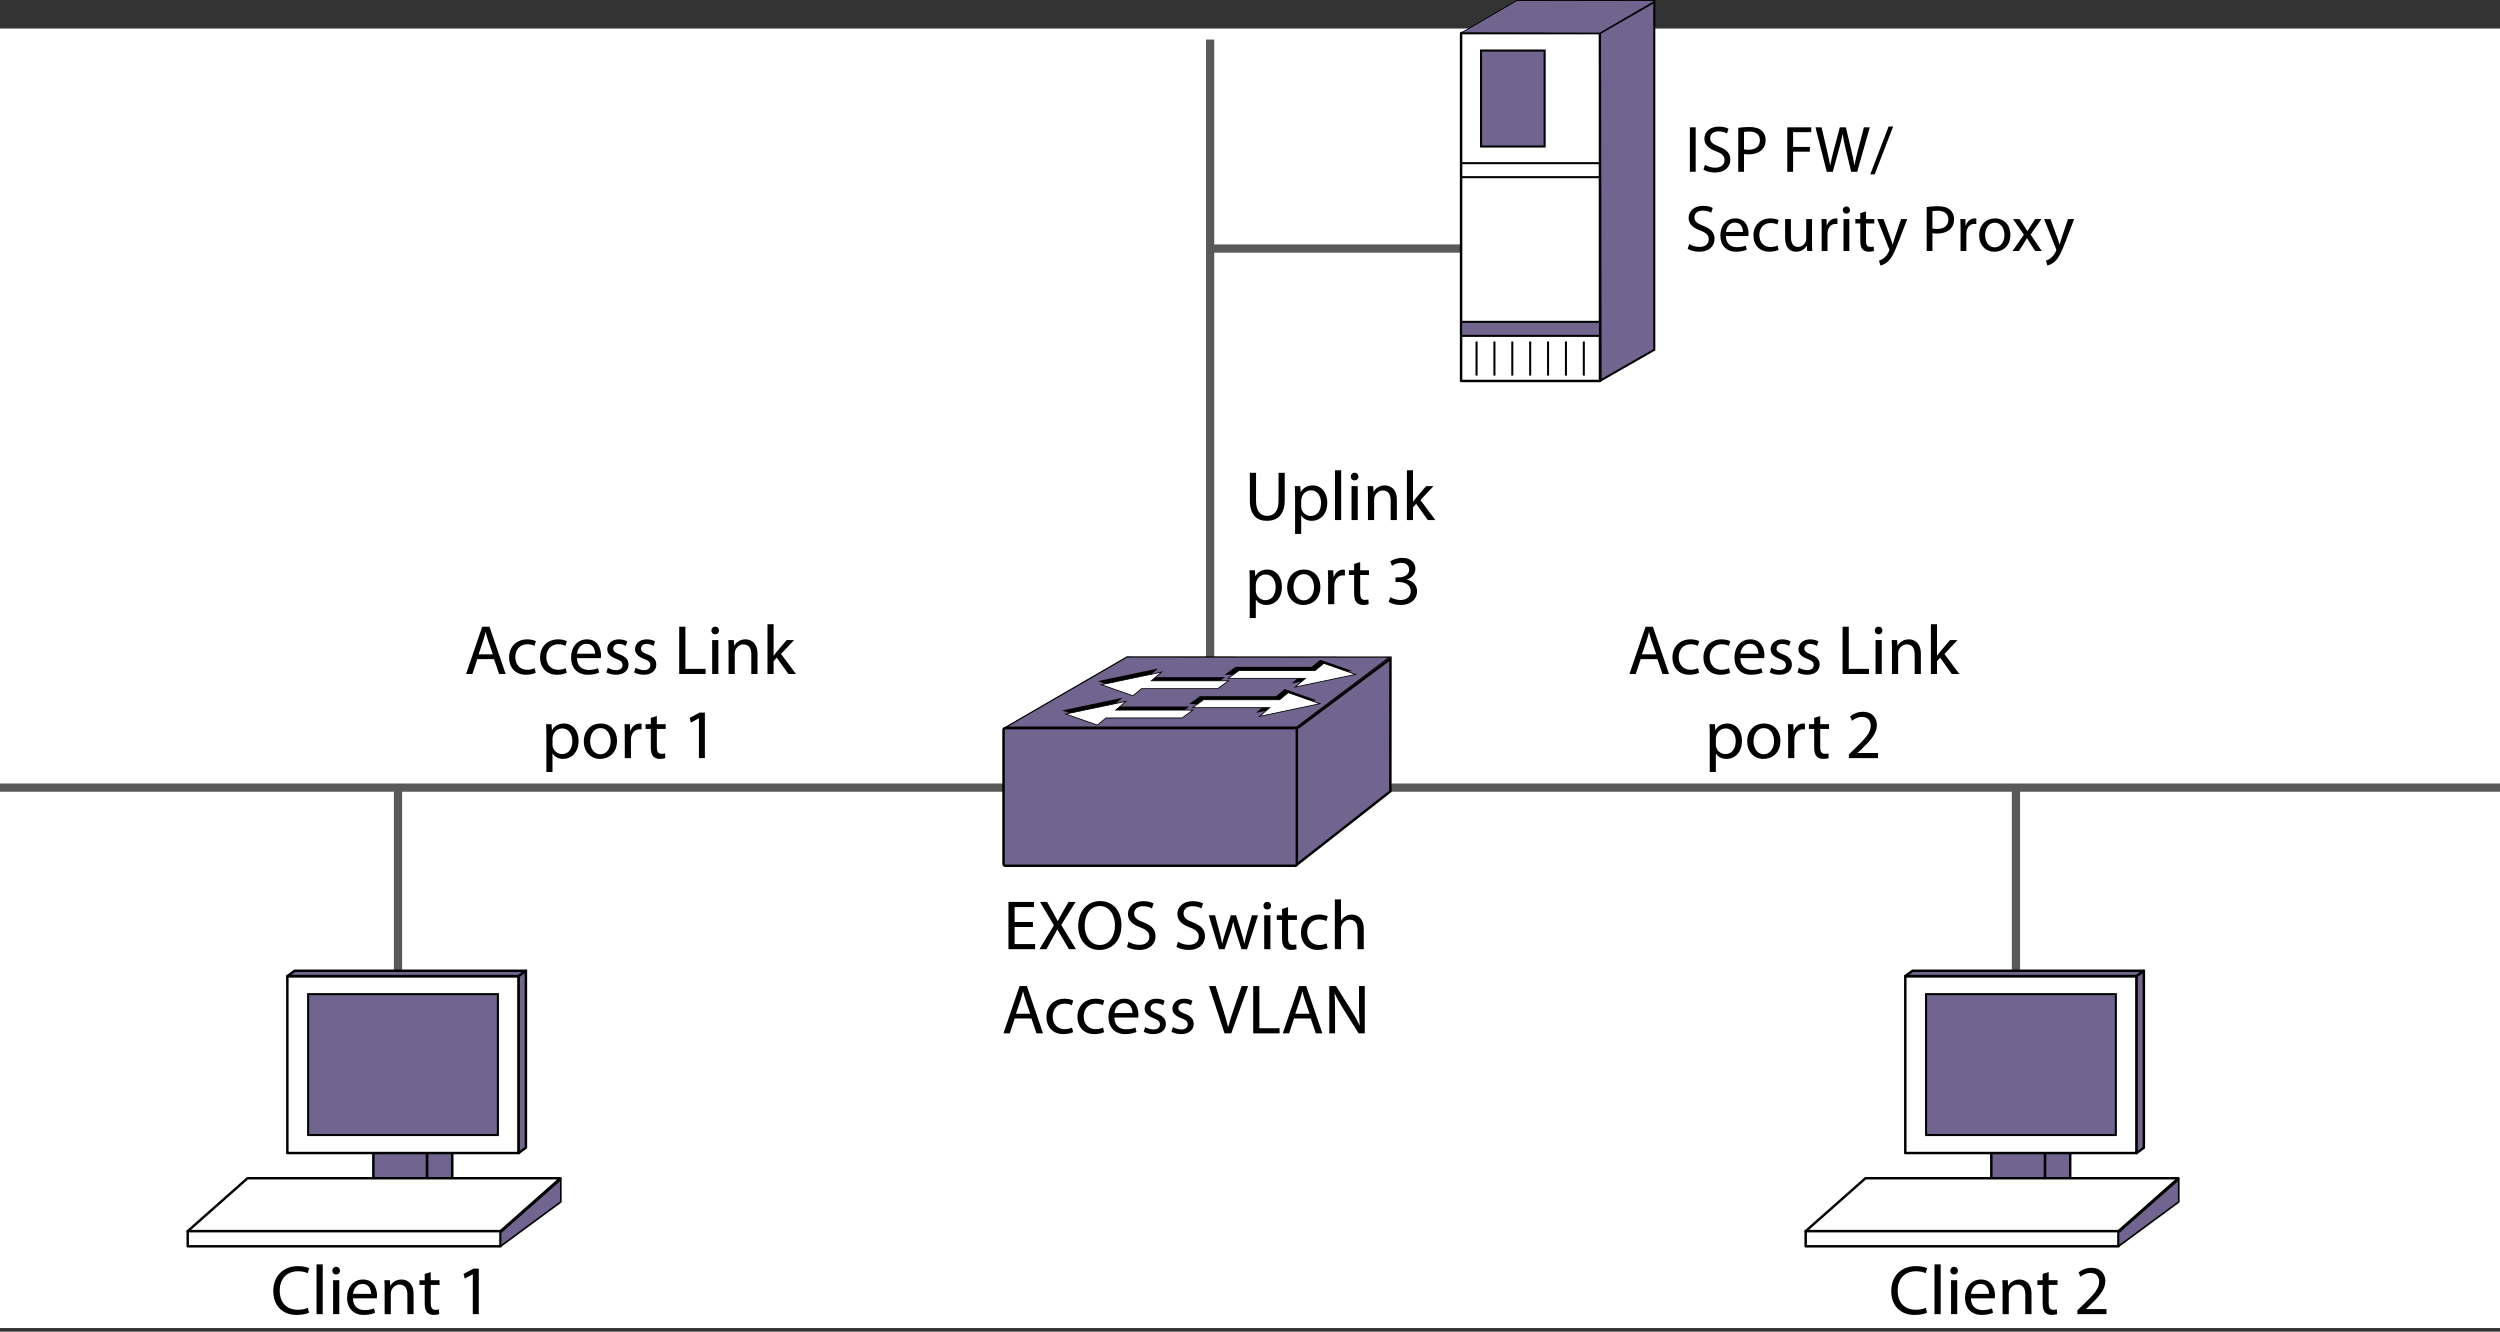 <?xml version="1.0" encoding="UTF-8"?>
<!DOCTYPE svg PUBLIC "-//W3C//DTD SVG 1.1//EN" "http://www.w3.org/Graphics/SVG/1.1/DTD/svg11.dtd">
<!-- Generator: Adobe Illustrator 15.1.0, SVG Export Plug-In . SVG Version: 6.00 Build 0)  --><svg xmlns="http://www.w3.org/2000/svg" version="1.1" x="0px" y="0px" width="303px" height="161.401px" viewBox="0 0 303 161.401" enable-background="new 0 0 303 161.401" xml:space="preserve">
    <rect x="0" y="0" width="303" height="161.401" fill="#333333" stroke="none"/>
    <g id="back">
        <rect x="-1.333" y="3.459" fill="#FFFFFF" width="306.333" height="157.5"/>
</g>
    <g id="lines">
        <line fill="none" stroke="#595959" x1="146.667" y1="83.468" x2="146.667" y2="4.793"/>
        <line fill="none" stroke="#595959" x1="48.238" y1="131.396" x2="48.238" y2="95.459"/>
        <line fill="none" stroke="#595959" x1="244.333" y1="131.396" x2="244.333" y2="95.459"/>
        <line fill="none" stroke="#595959" x1="303" y1="95.459" x2="0" y2="95.459"/>
        <line fill="none" stroke="#595959" x1="146.667" y1="30.125" x2="182" y2="30.125"/>
</g>
    <g id="Layer_1">
</g>
    <g id="callouts">
        <g>
            <path d="M37.457,159.098c-0.263,0.136-0.816,0.272-1.513,0.272c-1.615,0-2.822-1.021-2.822-2.907c0-1.802,1.215-3.009,2.992-3.009    c0.706,0,1.165,0.153,1.36,0.255l-0.187,0.604c-0.272-0.136-0.671-0.237-1.147-0.237c-1.343,0-2.235,0.858-2.235,2.362    c0,1.411,0.808,2.304,2.193,2.304c0.459,0,0.918-0.094,1.215-0.238L37.457,159.098z"/>
            <path d="M38.367,153.242h0.748v6.034h-0.748V153.242z"/>
            <path d="M41.206,154.007c0,0.255-0.178,0.459-0.476,0.459c-0.272,0-0.451-0.204-0.451-0.459s0.187-0.468,0.468-0.468    C41.019,153.539,41.206,153.743,41.206,154.007z M40.373,159.276v-4.113h0.748v4.113H40.373z"/>
            <path d="M42.778,157.355c0.017,1.012,0.654,1.428,1.411,1.428c0.536,0,0.867-0.094,1.139-0.212l0.136,0.535    c-0.263,0.119-0.722,0.264-1.377,0.264c-1.266,0-2.022-0.842-2.022-2.083c0-1.24,0.731-2.209,1.929-2.209    c1.352,0,1.7,1.173,1.7,1.929c0,0.153-0.008,0.264-0.025,0.349H42.778z M44.971,156.82c0.008-0.468-0.196-1.207-1.037-1.207    c-0.765,0-1.088,0.688-1.147,1.207H44.971z"/>
            <path d="M46.62,156.276c0-0.434-0.008-0.773-0.034-1.113h0.663l0.042,0.68h0.017c0.204-0.383,0.68-0.765,1.36-0.765    c0.569,0,1.454,0.34,1.454,1.75v2.448h-0.748v-2.371c0-0.663-0.247-1.216-0.952-1.216c-0.484,0-0.867,0.349-1.003,0.766    c-0.034,0.093-0.051,0.221-0.051,0.348v2.474H46.62V156.276z"/>
            <path d="M52.205,154.177v0.986h1.071v0.569h-1.071v2.218c0,0.511,0.145,0.799,0.561,0.799c0.204,0,0.323-0.017,0.434-0.051    l0.034,0.569c-0.145,0.052-0.374,0.103-0.663,0.103c-0.348,0-0.629-0.119-0.807-0.314c-0.204-0.229-0.289-0.595-0.289-1.08v-2.243    h-0.637v-0.569h0.637v-0.766L52.205,154.177z"/>
            <path d="M57.304,154.449h-0.017l-0.96,0.519l-0.145-0.57l1.207-0.646h0.638v5.524h-0.723V154.449z"/>
	</g>
        <g>
            <path d="M152.232,57.303v3.4c0,1.275,0.569,1.819,1.334,1.819c0.842,0,1.394-0.561,1.394-1.819v-3.4h0.748v3.349    c0,1.759-0.926,2.473-2.167,2.473c-1.173,0-2.057-0.663-2.057-2.448v-3.374H152.232z"/>
            <path d="M156.966,60.261c0-0.527-0.018-0.952-0.034-1.343h0.663l0.042,0.706h0.018c0.297-0.501,0.79-0.791,1.462-0.791    c1.003,0,1.75,0.842,1.75,2.083c0,1.479-0.909,2.209-1.878,2.209c-0.544,0-1.02-0.238-1.267-0.646h-0.017v2.235h-0.739V60.261z     M157.706,61.357c0,0.11,0.009,0.212,0.034,0.306c0.136,0.518,0.586,0.875,1.122,0.875c0.79,0,1.249-0.646,1.249-1.589    c0-0.816-0.434-1.521-1.224-1.521c-0.511,0-0.995,0.357-1.131,0.918c-0.025,0.093-0.051,0.204-0.051,0.297V61.357z"/>
            <path d="M161.802,56.997h0.748v6.034h-0.748V56.997z"/>
            <path d="M164.641,57.762c0,0.255-0.179,0.459-0.476,0.459c-0.272,0-0.451-0.204-0.451-0.459s0.188-0.467,0.468-0.467    C164.455,57.294,164.641,57.499,164.641,57.762z M163.808,63.031v-4.114h0.748v4.114H163.808z"/>
            <path d="M165.797,60.031c0-0.434-0.009-0.773-0.034-1.114h0.663l0.042,0.68h0.018c0.204-0.382,0.68-0.765,1.359-0.765    c0.569,0,1.454,0.34,1.454,1.751v2.448h-0.748V60.66c0-0.663-0.247-1.215-0.952-1.215c-0.484,0-0.867,0.348-1.003,0.765    c-0.034,0.094-0.051,0.221-0.051,0.349v2.473h-0.748V60.031z"/>
            <path d="M171.254,60.805h0.017c0.103-0.145,0.238-0.323,0.357-0.468l1.215-1.419h0.893l-1.581,1.691l1.811,2.422h-0.918    l-1.411-1.972l-0.382,0.425v1.547h-0.739v-6.034h0.739V60.805z"/>
            <path d="M151.466,70.46c0-0.527-0.017-0.952-0.033-1.343h0.662l0.043,0.706h0.017c0.298-0.501,0.791-0.791,1.462-0.791    c1.003,0,1.751,0.841,1.751,2.082c0,1.479-0.909,2.21-1.878,2.21c-0.544,0-1.021-0.238-1.267-0.646h-0.018v2.235h-0.739V70.46z     M152.206,71.557c0,0.11,0.009,0.212,0.034,0.306c0.137,0.519,0.587,0.875,1.122,0.875c0.791,0,1.249-0.646,1.249-1.589    c0-0.816-0.433-1.521-1.224-1.521c-0.51,0-0.994,0.357-1.13,0.918c-0.025,0.094-0.052,0.204-0.052,0.297V71.557z"/>
            <path d="M160.026,71.141c0,1.521-1.063,2.184-2.049,2.184c-1.104,0-1.972-0.816-1.972-2.116c0-1.368,0.909-2.176,2.04-2.176    C159.227,69.033,160.026,69.891,160.026,71.141z M156.77,71.183c0,0.901,0.511,1.581,1.241,1.581c0.714,0,1.249-0.671,1.249-1.598    c0-0.697-0.348-1.572-1.232-1.572C157.153,69.594,156.77,70.41,156.77,71.183z"/>
            <path d="M160.969,70.401c0-0.484-0.008-0.901-0.034-1.283h0.655l0.033,0.816h0.025c0.188-0.552,0.646-0.901,1.147-0.901    c0.077,0,0.137,0.008,0.204,0.017v0.705c-0.076-0.017-0.152-0.017-0.255-0.017c-0.526,0-0.9,0.391-1.003,0.952    c-0.017,0.102-0.025,0.229-0.025,0.349v2.193h-0.748V70.401z"/>
            <path d="M164.854,68.132v0.986h1.07v0.569h-1.07v2.218c0,0.51,0.145,0.799,0.561,0.799c0.204,0,0.323-0.017,0.434-0.051    l0.034,0.569c-0.145,0.051-0.374,0.102-0.663,0.102c-0.349,0-0.629-0.119-0.808-0.314c-0.204-0.229-0.289-0.595-0.289-1.08v-2.244    h-0.638v-0.569h0.638v-0.765L164.854,68.132z"/>
            <path d="M168.508,72.381c0.213,0.127,0.697,0.34,1.225,0.34c0.951,0,1.258-0.604,1.249-1.071    c-0.009-0.773-0.705-1.105-1.428-1.105h-0.417v-0.561h0.417c0.544,0,1.232-0.28,1.232-0.935c0-0.442-0.28-0.833-0.969-0.833    c-0.442,0-0.867,0.195-1.105,0.365l-0.204-0.544c0.298-0.212,0.858-0.425,1.454-0.425c1.088,0,1.58,0.646,1.58,1.317    c0,0.578-0.348,1.063-1.02,1.309v0.017c0.68,0.128,1.224,0.638,1.232,1.411c0,0.884-0.697,1.657-2.015,1.657    c-0.62,0-1.164-0.195-1.436-0.374L168.508,72.381z"/>
	</g>
        <g>
            <path d="M198.85,79.886l-0.595,1.802h-0.765l1.954-5.729h0.885l1.954,5.729h-0.79l-0.612-1.802H198.85z M200.737,79.308    l-0.569-1.649c-0.127-0.374-0.212-0.714-0.297-1.045h-0.018c-0.085,0.332-0.17,0.688-0.289,1.037l-0.561,1.657H200.737z"/>
            <path d="M205.931,81.543c-0.196,0.094-0.63,0.238-1.182,0.238c-1.241,0-2.049-0.841-2.049-2.099c0-1.266,0.867-2.193,2.21-2.193    c0.442,0,0.833,0.111,1.037,0.221l-0.17,0.569c-0.179-0.093-0.459-0.195-0.867-0.195c-0.943,0-1.453,0.705-1.453,1.555    c0,0.952,0.612,1.539,1.428,1.539c0.425,0,0.705-0.102,0.918-0.196L205.931,81.543z"/>
            <path d="M209.688,81.543c-0.195,0.094-0.629,0.238-1.182,0.238c-1.241,0-2.049-0.841-2.049-2.099c0-1.266,0.867-2.193,2.21-2.193    c0.442,0,0.833,0.111,1.037,0.221l-0.17,0.569c-0.179-0.093-0.459-0.195-0.867-0.195c-0.943,0-1.453,0.705-1.453,1.555    c0,0.952,0.612,1.539,1.428,1.539c0.425,0,0.706-0.102,0.918-0.196L209.688,81.543z"/>
            <path d="M210.929,79.767c0.017,1.012,0.654,1.428,1.41,1.428c0.536,0,0.867-0.093,1.14-0.212l0.136,0.536    c-0.264,0.119-0.723,0.263-1.377,0.263c-1.267,0-2.022-0.841-2.022-2.082s0.73-2.21,1.929-2.21c1.352,0,1.7,1.173,1.7,1.93    c0,0.153-0.009,0.263-0.025,0.348H210.929z M213.122,79.232c0.009-0.468-0.195-1.207-1.037-1.207    c-0.765,0-1.088,0.688-1.147,1.207H213.122z"/>
            <path d="M214.668,80.932c0.229,0.136,0.621,0.289,0.995,0.289c0.535,0,0.79-0.264,0.79-0.612c0-0.357-0.212-0.544-0.756-0.748    c-0.748-0.272-1.097-0.671-1.097-1.165c0-0.663,0.544-1.207,1.419-1.207c0.417,0,0.782,0.111,1.003,0.255l-0.179,0.544    c-0.161-0.102-0.459-0.246-0.841-0.246c-0.442,0-0.68,0.255-0.68,0.561c0,0.34,0.237,0.493,0.773,0.705    c0.705,0.264,1.079,0.621,1.079,1.232c0,0.731-0.569,1.241-1.53,1.241c-0.45,0-0.866-0.119-1.155-0.289L214.668,80.932z"/>
            <path d="M218.035,80.932c0.229,0.136,0.621,0.289,0.994,0.289c0.536,0,0.791-0.264,0.791-0.612c0-0.357-0.213-0.544-0.757-0.748    c-0.748-0.272-1.096-0.671-1.096-1.165c0-0.663,0.544-1.207,1.419-1.207c0.416,0,0.782,0.111,1.003,0.255l-0.179,0.544    c-0.161-0.102-0.459-0.246-0.841-0.246c-0.442,0-0.681,0.255-0.681,0.561c0,0.34,0.238,0.493,0.773,0.705    c0.706,0.264,1.08,0.621,1.08,1.232c0,0.731-0.569,1.241-1.53,1.241c-0.45,0-0.867-0.119-1.156-0.289L218.035,80.932z"/>
            <path d="M223.322,75.959h0.748v5.108h2.447v0.621h-3.195V75.959z"/>
            <path d="M228.15,76.418c0,0.255-0.179,0.459-0.477,0.459c-0.271,0-0.45-0.204-0.45-0.459s0.187-0.467,0.468-0.467    C227.962,75.951,228.15,76.155,228.15,76.418z M227.317,81.688v-4.114h0.748v4.114H227.317z"/>
            <path d="M229.305,78.688c0-0.434-0.008-0.773-0.033-1.114h0.662l0.043,0.68h0.017c0.204-0.382,0.681-0.765,1.36-0.765    c0.569,0,1.453,0.34,1.453,1.751v2.448h-0.748v-2.371c0-0.663-0.246-1.215-0.952-1.215c-0.484,0-0.866,0.348-1.003,0.765    c-0.033,0.094-0.051,0.221-0.051,0.349v2.473h-0.748V78.688z"/>
            <path d="M234.762,79.461h0.018c0.102-0.145,0.237-0.323,0.356-0.468l1.216-1.419h0.893l-1.581,1.691l1.811,2.422h-0.918    l-1.411-1.972l-0.383,0.425v1.547h-0.739v-6.034h0.739V79.461z"/>
            <path d="M207.223,89.117c0-0.527-0.018-0.952-0.034-1.343h0.663l0.042,0.706h0.018c0.297-0.501,0.79-0.791,1.462-0.791    c1.003,0,1.751,0.841,1.751,2.082c0,1.479-0.91,2.21-1.879,2.21c-0.544,0-1.02-0.238-1.267-0.646h-0.017v2.235h-0.739V89.117z     M207.962,90.214c0,0.11,0.009,0.212,0.034,0.306c0.136,0.519,0.586,0.875,1.122,0.875c0.79,0,1.249-0.646,1.249-1.589    c0-0.816-0.434-1.521-1.224-1.521c-0.51,0-0.995,0.357-1.131,0.918c-0.025,0.094-0.051,0.204-0.051,0.297V90.214z"/>
            <path d="M215.782,89.797c0,1.521-1.063,2.184-2.048,2.184c-1.105,0-1.972-0.816-1.972-2.116c0-1.368,0.909-2.176,2.039-2.176    C214.983,87.689,215.782,88.548,215.782,89.797z M212.527,89.84c0,0.901,0.51,1.581,1.241,1.581c0.714,0,1.249-0.671,1.249-1.598    c0-0.697-0.349-1.572-1.232-1.572C212.91,88.25,212.527,89.066,212.527,89.84z"/>
            <path d="M216.726,89.058c0-0.484-0.009-0.901-0.034-1.283h0.654l0.034,0.816h0.025c0.187-0.552,0.646-0.901,1.147-0.901    c0.076,0,0.136,0.008,0.204,0.017v0.705c-0.077-0.017-0.153-0.017-0.255-0.017c-0.527,0-0.901,0.391-1.003,0.952    c-0.018,0.102-0.025,0.229-0.025,0.349v2.193h-0.748V89.058z"/>
            <path d="M220.61,86.789v0.986h1.071v0.569h-1.071v2.218c0,0.51,0.145,0.799,0.562,0.799c0.203,0,0.322-0.017,0.433-0.051    l0.034,0.569c-0.145,0.051-0.374,0.102-0.663,0.102c-0.348,0-0.629-0.119-0.807-0.314c-0.204-0.229-0.289-0.595-0.289-1.08v-2.244    h-0.638v-0.569h0.638v-0.765L220.61,86.789z"/>
            <path d="M224.086,91.888v-0.459l0.587-0.57c1.41-1.343,2.057-2.057,2.057-2.89c0-0.561-0.264-1.079-1.088-1.079    c-0.502,0-0.918,0.255-1.173,0.467l-0.238-0.527c0.374-0.314,0.927-0.561,1.556-0.561c1.189,0,1.691,0.816,1.691,1.606    c0,1.02-0.74,1.844-1.904,2.966l-0.434,0.408v0.017h2.474v0.621H224.086z"/>
	</g>
        <g>
            <path d="M57.849,79.886l-0.595,1.802h-0.765l1.955-5.729h0.884l1.955,5.729h-0.791l-0.612-1.802H57.849z M59.736,79.308    l-0.57-1.649c-0.127-0.374-0.212-0.714-0.297-1.045h-0.017c-0.085,0.332-0.17,0.688-0.289,1.037l-0.561,1.657H59.736z"/>
            <path d="M64.93,81.543c-0.195,0.094-0.629,0.238-1.181,0.238c-1.241,0-2.048-0.841-2.048-2.099c0-1.266,0.867-2.193,2.209-2.193    c0.442,0,0.833,0.111,1.037,0.221l-0.17,0.569c-0.179-0.093-0.459-0.195-0.867-0.195c-0.943,0-1.453,0.705-1.453,1.555    c0,0.952,0.612,1.539,1.428,1.539c0.425,0,0.706-0.102,0.918-0.196L64.93,81.543z"/>
            <path d="M68.687,81.543c-0.195,0.094-0.629,0.238-1.181,0.238c-1.241,0-2.048-0.841-2.048-2.099c0-1.266,0.867-2.193,2.21-2.193    c0.442,0,0.833,0.111,1.037,0.221l-0.17,0.569c-0.178-0.093-0.459-0.195-0.867-0.195c-0.943,0-1.454,0.705-1.454,1.555    c0,0.952,0.612,1.539,1.428,1.539c0.425,0,0.706-0.102,0.918-0.196L68.687,81.543z"/>
            <path d="M69.928,79.767c0.017,1.012,0.655,1.428,1.411,1.428c0.536,0,0.867-0.093,1.139-0.212l0.136,0.536    c-0.264,0.119-0.723,0.263-1.377,0.263c-1.267,0-2.023-0.841-2.023-2.082s0.731-2.21,1.93-2.21c1.351,0,1.7,1.173,1.7,1.93    c0,0.153-0.009,0.263-0.025,0.348H69.928z M72.121,79.232c0.009-0.468-0.195-1.207-1.037-1.207c-0.765,0-1.088,0.688-1.147,1.207    H72.121z"/>
            <path d="M73.668,80.932c0.229,0.136,0.621,0.289,0.994,0.289c0.536,0,0.791-0.264,0.791-0.612c0-0.357-0.212-0.544-0.756-0.748    c-0.748-0.272-1.096-0.671-1.096-1.165c0-0.663,0.544-1.207,1.419-1.207c0.416,0,0.782,0.111,1.002,0.255l-0.178,0.544    c-0.162-0.102-0.459-0.246-0.841-0.246c-0.442,0-0.68,0.255-0.68,0.561c0,0.34,0.238,0.493,0.773,0.705    c0.706,0.264,1.08,0.621,1.08,1.232c0,0.731-0.569,1.241-1.53,1.241c-0.451,0-0.867-0.119-1.156-0.289L73.668,80.932z"/>
            <path d="M77.034,80.932c0.229,0.136,0.621,0.289,0.995,0.289c0.536,0,0.791-0.264,0.791-0.612c0-0.357-0.212-0.544-0.756-0.748    c-0.748-0.272-1.097-0.671-1.097-1.165c0-0.663,0.544-1.207,1.419-1.207c0.417,0,0.782,0.111,1.003,0.255l-0.179,0.544    c-0.161-0.102-0.459-0.246-0.841-0.246c-0.442,0-0.68,0.255-0.68,0.561c0,0.34,0.238,0.493,0.773,0.705    c0.705,0.264,1.079,0.621,1.079,1.232c0,0.731-0.569,1.241-1.53,1.241c-0.45,0-0.867-0.119-1.156-0.289L77.034,80.932z"/>
            <path d="M82.321,75.959h0.748v5.108h2.448v0.621h-3.196V75.959z"/>
            <path d="M87.148,76.418c0,0.255-0.178,0.459-0.476,0.459c-0.271,0-0.45-0.204-0.45-0.459s0.187-0.467,0.467-0.467    C86.961,75.951,87.148,76.155,87.148,76.418z M86.315,81.688v-4.114h0.748v4.114H86.315z"/>
            <path d="M88.305,78.688c0-0.434-0.009-0.773-0.034-1.114h0.663l0.042,0.68h0.017c0.204-0.382,0.68-0.765,1.36-0.765    c0.569,0,1.453,0.34,1.453,1.751v2.448h-0.748v-2.371c0-0.663-0.246-1.215-0.952-1.215c-0.484,0-0.867,0.348-1.003,0.765    c-0.034,0.094-0.051,0.221-0.051,0.349v2.473h-0.748V78.688z"/>
            <path d="M93.761,79.461h0.017c0.102-0.145,0.238-0.323,0.357-0.468l1.215-1.419h0.893l-1.581,1.691l1.81,2.422h-0.918    l-1.411-1.972l-0.383,0.425v1.547h-0.739v-6.034h0.739V79.461z"/>
            <path d="M66.222,89.117c0-0.527-0.017-0.952-0.034-1.343h0.663l0.042,0.706h0.017c0.297-0.501,0.79-0.791,1.461-0.791    c1.003,0,1.751,0.841,1.751,2.082c0,1.479-0.909,2.21-1.878,2.21c-0.544,0-1.02-0.238-1.266-0.646h-0.017v2.235h-0.739V89.117z     M66.961,90.214c0,0.11,0.008,0.212,0.034,0.306c0.136,0.519,0.586,0.875,1.122,0.875c0.791,0,1.25-0.646,1.25-1.589    c0-0.816-0.434-1.521-1.224-1.521c-0.51,0-0.994,0.357-1.13,0.918c-0.025,0.094-0.051,0.204-0.051,0.297V90.214z"/>
            <path d="M74.781,89.797c0,1.521-1.062,2.184-2.048,2.184c-1.105,0-1.972-0.816-1.972-2.116c0-1.368,0.91-2.176,2.04-2.176    C73.982,87.689,74.781,88.548,74.781,89.797z M71.526,89.84c0,0.901,0.51,1.581,1.241,1.581c0.714,0,1.25-0.671,1.25-1.598    c0-0.697-0.349-1.572-1.232-1.572C71.908,88.25,71.526,89.066,71.526,89.84z"/>
            <path d="M75.725,89.058c0-0.484-0.008-0.901-0.034-1.283h0.654l0.034,0.816h0.025c0.187-0.552,0.646-0.901,1.147-0.901    c0.076,0,0.136,0.008,0.204,0.017v0.705c-0.077-0.017-0.153-0.017-0.255-0.017c-0.527,0-0.901,0.391-1.003,0.952    c-0.017,0.102-0.025,0.229-0.025,0.349v2.193h-0.748V89.058z"/>
            <path d="M79.609,86.789v0.986h1.071v0.569h-1.071v2.218c0,0.51,0.145,0.799,0.561,0.799c0.204,0,0.323-0.017,0.434-0.051    l0.034,0.569c-0.145,0.051-0.374,0.102-0.663,0.102c-0.349,0-0.629-0.119-0.808-0.314c-0.204-0.229-0.289-0.595-0.289-1.08v-2.244    h-0.637v-0.569h0.637v-0.765L79.609,86.789z"/>
            <path d="M84.709,87.061h-0.017l-0.96,0.519l-0.145-0.57l1.207-0.646h0.637v5.524h-0.722V87.061z"/>
	</g>
        <g>
            <path d="M205.516,15.432v5.389h-0.704v-5.389H205.516z"/>
            <path d="M206.644,19.974c0.312,0.2,0.76,0.352,1.239,0.352c0.712,0,1.128-0.376,1.128-0.919c0-0.496-0.288-0.792-1.016-1.063    c-0.88-0.32-1.424-0.784-1.424-1.535c0-0.84,0.696-1.463,1.743-1.463c0.544,0,0.952,0.128,1.184,0.264l-0.191,0.567    c-0.168-0.104-0.528-0.256-1.016-0.256c-0.736,0-1.016,0.44-1.016,0.808c0,0.504,0.328,0.751,1.071,1.04    c0.911,0.352,1.367,0.792,1.367,1.583c0,0.832-0.607,1.559-1.879,1.559c-0.52,0-1.087-0.16-1.375-0.352L206.644,19.974z"/>
            <path d="M210.676,15.496c0.336-0.056,0.775-0.104,1.335-0.104c0.688,0,1.191,0.16,1.511,0.448    c0.288,0.256,0.473,0.648,0.473,1.127c0,0.488-0.145,0.872-0.416,1.151c-0.376,0.392-0.968,0.592-1.647,0.592    c-0.208,0-0.399-0.008-0.56-0.048v2.159h-0.695V15.496z M211.372,18.095c0.152,0.04,0.344,0.056,0.576,0.056    c0.839,0,1.351-0.416,1.351-1.144c0-0.72-0.512-1.063-1.271-1.063c-0.304,0-0.535,0.024-0.655,0.056V18.095z"/>
            <path d="M216.62,15.432h2.902v0.584h-2.198v1.791h2.03v0.576h-2.03v2.438h-0.704V15.432z"/>
            <path d="M221.404,20.821l-1.367-5.389h0.735l0.64,2.727c0.16,0.672,0.304,1.343,0.399,1.863h0.017    c0.088-0.536,0.256-1.175,0.439-1.871l0.72-2.719h0.728l0.655,2.735c0.152,0.64,0.296,1.279,0.376,1.847h0.016    c0.112-0.592,0.265-1.191,0.433-1.863l0.711-2.719h0.712l-1.527,5.389h-0.728l-0.68-2.807c-0.168-0.688-0.279-1.215-0.352-1.759    h-0.017c-0.088,0.536-0.216,1.063-0.415,1.759l-0.768,2.807H221.404z"/>
            <path d="M226.676,21.133l2.223-5.797h0.552l-2.239,5.797H226.676z"/>
            <path d="M204.732,29.574c0.312,0.2,0.76,0.352,1.239,0.352c0.712,0,1.128-0.376,1.128-0.92c0-0.496-0.288-0.792-1.016-1.063    c-0.88-0.32-1.423-0.784-1.423-1.535c0-0.84,0.695-1.463,1.742-1.463c0.544,0,0.952,0.128,1.184,0.264l-0.191,0.568    c-0.168-0.104-0.528-0.256-1.016-0.256c-0.735,0-1.016,0.44-1.016,0.808c0,0.503,0.328,0.751,1.071,1.04    c0.911,0.352,1.367,0.792,1.367,1.583c0,0.832-0.607,1.559-1.879,1.559c-0.52,0-1.087-0.16-1.375-0.352L204.732,29.574z"/>
            <path d="M209.18,28.614c0.016,0.952,0.615,1.343,1.327,1.343c0.504,0,0.815-0.088,1.071-0.2l0.128,0.503    c-0.248,0.112-0.68,0.248-1.296,0.248c-1.19,0-1.902-0.792-1.902-1.959s0.688-2.079,1.814-2.079c1.271,0,1.6,1.103,1.6,1.815    c0,0.144-0.008,0.248-0.024,0.328H209.18z M211.243,28.11c0.008-0.439-0.184-1.135-0.976-1.135c-0.72,0-1.023,0.648-1.079,1.135    H211.243z"/>
            <path d="M215.554,30.285c-0.184,0.088-0.592,0.224-1.111,0.224c-1.167,0-1.927-0.792-1.927-1.975c0-1.191,0.815-2.063,2.079-2.063    c0.415,0,0.783,0.104,0.976,0.208l-0.16,0.536c-0.168-0.088-0.432-0.184-0.815-0.184c-0.888,0-1.367,0.664-1.367,1.463    c0,0.896,0.575,1.447,1.343,1.447c0.4,0,0.664-0.096,0.863-0.184L215.554,30.285z"/>
            <path d="M219.618,29.358c0,0.408,0.009,0.76,0.032,1.063h-0.623l-0.04-0.632h-0.017c-0.176,0.312-0.592,0.72-1.279,0.72    c-0.607,0-1.335-0.344-1.335-1.695v-2.263h0.703v2.135c0,0.736,0.232,1.24,0.864,1.24c0.472,0,0.8-0.328,0.927-0.648    c0.04-0.096,0.064-0.224,0.064-0.36v-2.367h0.703V29.358z"/>
            <path d="M220.788,27.759c0-0.456-0.008-0.848-0.031-1.208h0.615l0.032,0.768h0.023c0.176-0.52,0.608-0.847,1.08-0.847    c0.071,0,0.128,0.008,0.191,0.016v0.664c-0.072-0.016-0.144-0.016-0.239-0.016c-0.496,0-0.848,0.368-0.944,0.896    c-0.016,0.096-0.023,0.216-0.023,0.328v2.063h-0.704V27.759z"/>
            <path d="M224.219,25.464c0,0.24-0.168,0.432-0.447,0.432c-0.256,0-0.424-0.192-0.424-0.432c0-0.24,0.176-0.439,0.439-0.439    C224.043,25.024,224.219,25.216,224.219,25.464z M223.436,30.421v-3.87h0.703v3.87H223.436z"/>
            <path d="M226.156,25.624v0.927h1.007v0.536h-1.007v2.087c0,0.48,0.136,0.752,0.527,0.752c0.191,0,0.304-0.016,0.407-0.048    l0.032,0.536c-0.136,0.048-0.352,0.096-0.623,0.096c-0.328,0-0.592-0.112-0.76-0.296c-0.192-0.216-0.272-0.56-0.272-1.016v-2.111    h-0.6v-0.536h0.6v-0.719L226.156,25.624z"/>
            <path d="M228.284,26.551l0.84,2.287c0.096,0.256,0.191,0.56,0.256,0.792h0.016c0.072-0.232,0.151-0.528,0.248-0.808l0.768-2.271    h0.743l-1.056,2.759c-0.503,1.327-0.848,1.999-1.327,2.422c-0.352,0.296-0.688,0.416-0.863,0.448l-0.176-0.583    c0.176-0.056,0.407-0.168,0.615-0.344c0.192-0.152,0.424-0.424,0.592-0.784c0.032-0.072,0.056-0.128,0.056-0.168    s-0.016-0.096-0.056-0.184l-1.423-3.566H228.284z"/>
            <path d="M233.515,25.096c0.336-0.056,0.776-0.104,1.336-0.104c0.688,0,1.191,0.16,1.511,0.448    c0.288,0.256,0.472,0.648,0.472,1.127c0,0.488-0.144,0.872-0.416,1.151c-0.375,0.392-0.967,0.592-1.646,0.592    c-0.208,0-0.4-0.008-0.56-0.048v2.159h-0.696V25.096z M234.211,27.695c0.151,0.04,0.344,0.056,0.575,0.056    c0.84,0,1.352-0.416,1.352-1.144c0-0.72-0.512-1.063-1.271-1.063c-0.304,0-0.536,0.024-0.655,0.056V27.695z"/>
            <path d="M237.62,27.759c0-0.456-0.008-0.848-0.032-1.208h0.616l0.031,0.768h0.024c0.176-0.52,0.607-0.847,1.079-0.847    c0.072,0,0.128,0.008,0.192,0.016v0.664c-0.072-0.016-0.145-0.016-0.24-0.016c-0.495,0-0.848,0.368-0.943,0.896    c-0.016,0.096-0.024,0.216-0.024,0.328v2.063h-0.703V27.759z"/>
            <path d="M243.658,28.455c0,1.431-0.999,2.055-1.927,2.055c-1.04,0-1.855-0.768-1.855-1.991c0-1.288,0.855-2.047,1.919-2.047    C242.906,26.472,243.658,27.279,243.658,28.455z M240.595,28.494c0,0.848,0.479,1.487,1.167,1.487    c0.672,0,1.176-0.631,1.176-1.503c0-0.656-0.328-1.479-1.159-1.479C240.956,26.999,240.595,27.767,240.595,28.494z"/>
            <path d="M244.763,26.551l0.552,0.832c0.152,0.216,0.272,0.408,0.4,0.624h0.016c0.128-0.224,0.256-0.424,0.392-0.632l0.536-0.824    h0.768l-1.319,1.871l1.351,1.999h-0.791l-0.576-0.872c-0.151-0.224-0.279-0.44-0.415-0.672h-0.017    c-0.128,0.232-0.256,0.44-0.407,0.672l-0.56,0.872h-0.776l1.376-1.975l-1.312-1.895H244.763z"/>
            <path d="M248.515,26.551l0.84,2.287c0.096,0.256,0.192,0.56,0.256,0.792h0.016c0.072-0.232,0.152-0.528,0.248-0.808l0.768-2.271    h0.744l-1.056,2.759c-0.504,1.327-0.848,1.999-1.327,2.422c-0.353,0.296-0.688,0.416-0.864,0.448l-0.176-0.583    c0.176-0.056,0.408-0.168,0.616-0.344c0.191-0.152,0.424-0.424,0.592-0.784c0.031-0.072,0.056-0.128,0.056-0.168    s-0.016-0.096-0.056-0.184l-1.424-3.566H248.515z"/>
	</g>
        <g>
            <path d="M125.19,112.356h-2.218v2.065h2.482v0.621h-3.23v-5.729h3.103v0.621h-2.354v1.81h2.218V112.356z"/>
            <path d="M129.55,115.042l-0.739-1.267c-0.298-0.484-0.476-0.799-0.654-1.13h-0.018c-0.161,0.332-0.331,0.638-0.62,1.139    l-0.688,1.258h-0.85l1.751-2.898l-1.683-2.83h0.858l0.757,1.343c0.213,0.374,0.374,0.663,0.527,0.969h0.025    c0.161-0.34,0.306-0.604,0.519-0.969l0.773-1.343h0.858l-1.743,2.788l1.785,2.941H129.55z"/>
            <path d="M135.917,112.118c0,1.963-1.198,3.017-2.66,3.017c-1.521,0-2.575-1.181-2.575-2.915c0-1.819,1.122-3.009,2.652-3.009    C134.906,109.211,135.917,110.41,135.917,112.118z M131.463,112.203c0,1.232,0.663,2.329,1.836,2.329s1.836-1.08,1.836-2.38    c0-1.147-0.596-2.337-1.828-2.337S131.463,110.954,131.463,112.203z"/>
            <path d="M136.785,114.141c0.331,0.212,0.807,0.374,1.317,0.374c0.756,0,1.198-0.399,1.198-0.978c0-0.527-0.307-0.841-1.08-1.13    c-0.935-0.34-1.513-0.833-1.513-1.632c0-0.893,0.739-1.555,1.854-1.555c0.577,0,1.011,0.136,1.258,0.28l-0.204,0.604    c-0.179-0.11-0.562-0.272-1.08-0.272c-0.781,0-1.079,0.467-1.079,0.858c0,0.536,0.349,0.799,1.139,1.105    c0.969,0.374,1.454,0.841,1.454,1.683c0,0.884-0.646,1.657-1.998,1.657c-0.552,0-1.155-0.17-1.462-0.374L136.785,114.141z"/>
            <path d="M142.777,114.141c0.331,0.212,0.808,0.374,1.317,0.374c0.756,0,1.198-0.399,1.198-0.978c0-0.527-0.306-0.841-1.079-1.13    c-0.936-0.34-1.514-0.833-1.514-1.632c0-0.893,0.74-1.555,1.854-1.555c0.578,0,1.011,0.136,1.258,0.28l-0.204,0.604    c-0.179-0.11-0.562-0.272-1.079-0.272c-0.782,0-1.08,0.467-1.08,0.858c0,0.536,0.349,0.799,1.14,1.105    c0.969,0.374,1.453,0.841,1.453,1.683c0,0.884-0.646,1.657-1.997,1.657c-0.553,0-1.156-0.17-1.462-0.374L142.777,114.141z"/>
            <path d="M147.264,110.928l0.553,2.091c0.11,0.459,0.221,0.884,0.298,1.309h0.025c0.094-0.417,0.229-0.858,0.365-1.3l0.672-2.1    h0.629l0.637,2.057c0.153,0.493,0.272,0.926,0.366,1.343h0.025c0.067-0.417,0.179-0.85,0.314-1.334l0.586-2.065h0.739    l-1.325,4.114h-0.68l-0.63-1.963c-0.144-0.459-0.263-0.867-0.365-1.351h-0.017c-0.103,0.493-0.229,0.917-0.374,1.36l-0.663,1.955    h-0.68l-1.241-4.114H147.264z"/>
            <path d="M154.056,109.772c0,0.255-0.179,0.459-0.477,0.459c-0.271,0-0.45-0.204-0.45-0.459s0.188-0.467,0.468-0.467    C153.869,109.305,154.056,109.509,154.056,109.772z M153.223,115.042v-4.114h0.748v4.114H153.223z"/>
            <path d="M156.113,109.942v0.986h1.071v0.57h-1.071v2.218c0,0.51,0.145,0.799,0.562,0.799c0.203,0,0.322-0.017,0.433-0.051    l0.034,0.57c-0.145,0.051-0.374,0.102-0.663,0.102c-0.348,0-0.629-0.119-0.807-0.314c-0.204-0.229-0.289-0.595-0.289-1.079v-2.244    h-0.638v-0.57h0.638v-0.765L156.113,109.942z"/>
            <path d="M160.907,114.897c-0.195,0.094-0.629,0.238-1.182,0.238c-1.24,0-2.048-0.841-2.048-2.099c0-1.266,0.866-2.193,2.21-2.193    c0.441,0,0.832,0.111,1.036,0.221l-0.17,0.569c-0.179-0.093-0.459-0.195-0.866-0.195c-0.944,0-1.454,0.705-1.454,1.555    c0,0.952,0.612,1.539,1.428,1.539c0.426,0,0.706-0.102,0.918-0.196L160.907,114.897z"/>
            <path d="M161.783,109.008h0.748v2.575h0.017c0.119-0.213,0.306-0.408,0.535-0.536c0.222-0.127,0.484-0.204,0.766-0.204    c0.552,0,1.436,0.34,1.436,1.751v2.448h-0.747v-2.363c0-0.663-0.247-1.215-0.952-1.215c-0.484,0-0.858,0.34-1.003,0.739    c-0.043,0.111-0.051,0.221-0.051,0.357v2.482h-0.748V109.008z"/>
            <path d="M122.98,123.44l-0.595,1.802h-0.765l1.955-5.729h0.884l1.955,5.729h-0.791l-0.612-1.802H122.98z M124.867,122.862    l-0.57-1.649c-0.127-0.374-0.212-0.714-0.297-1.045h-0.017c-0.085,0.332-0.17,0.688-0.289,1.037l-0.561,1.657H124.867z"/>
            <path d="M130.061,125.098c-0.196,0.093-0.63,0.238-1.182,0.238c-1.241,0-2.049-0.841-2.049-2.099c0-1.267,0.867-2.193,2.21-2.193    c0.442,0,0.833,0.11,1.037,0.221l-0.17,0.57c-0.179-0.094-0.459-0.196-0.867-0.196c-0.943,0-1.453,0.706-1.453,1.556    c0,0.952,0.612,1.538,1.428,1.538c0.425,0,0.705-0.102,0.918-0.195L130.061,125.098z"/>
            <path d="M133.818,125.098c-0.196,0.093-0.629,0.238-1.182,0.238c-1.241,0-2.049-0.841-2.049-2.099c0-1.267,0.867-2.193,2.21-2.193    c0.442,0,0.833,0.11,1.037,0.221l-0.17,0.57c-0.179-0.094-0.459-0.196-0.867-0.196c-0.943,0-1.453,0.706-1.453,1.556    c0,0.952,0.612,1.538,1.428,1.538c0.425,0,0.706-0.102,0.918-0.195L133.818,125.098z"/>
            <path d="M135.059,123.321c0.017,1.011,0.654,1.428,1.41,1.428c0.536,0,0.867-0.093,1.14-0.212l0.136,0.535    c-0.264,0.119-0.723,0.264-1.377,0.264c-1.267,0-2.022-0.841-2.022-2.082c0-1.241,0.73-2.21,1.929-2.21    c1.352,0,1.7,1.173,1.7,1.929c0,0.153-0.009,0.264-0.025,0.349H135.059z M137.251,122.786c0.009-0.467-0.195-1.207-1.037-1.207    c-0.765,0-1.088,0.688-1.147,1.207H137.251z"/>
            <path d="M138.798,124.485c0.229,0.136,0.621,0.289,0.995,0.289c0.535,0,0.79-0.263,0.79-0.612c0-0.357-0.212-0.544-0.756-0.748    c-0.748-0.272-1.097-0.671-1.097-1.164c0-0.663,0.544-1.207,1.419-1.207c0.417,0,0.782,0.11,1.003,0.255l-0.179,0.544    c-0.161-0.102-0.459-0.247-0.841-0.247c-0.442,0-0.68,0.255-0.68,0.561c0,0.34,0.237,0.493,0.773,0.706    c0.705,0.263,1.079,0.621,1.079,1.232c0,0.731-0.569,1.241-1.53,1.241c-0.45,0-0.866-0.119-1.155-0.289L138.798,124.485z"/>
            <path d="M142.165,124.485c0.229,0.136,0.621,0.289,0.994,0.289c0.536,0,0.791-0.263,0.791-0.612c0-0.357-0.213-0.544-0.757-0.748    c-0.748-0.272-1.096-0.671-1.096-1.164c0-0.663,0.544-1.207,1.419-1.207c0.416,0,0.782,0.11,1.003,0.255l-0.179,0.544    c-0.161-0.102-0.459-0.247-0.841-0.247c-0.442,0-0.681,0.255-0.681,0.561c0,0.34,0.238,0.493,0.773,0.706    c0.706,0.263,1.08,0.621,1.08,1.232c0,0.731-0.569,1.241-1.53,1.241c-0.45,0-0.867-0.119-1.156-0.289L142.165,124.485z"/>
            <path d="M148.412,125.242l-1.878-5.729h0.808l0.893,2.822c0.237,0.773,0.45,1.47,0.611,2.142h0.018    c0.161-0.663,0.391-1.385,0.654-2.133l0.969-2.83h0.79l-2.048,5.729H148.412z"/>
            <path d="M151.888,119.514h0.748v5.108h2.448v0.621h-3.196V119.514z"/>
            <path d="M156.835,123.44l-0.595,1.802h-0.766l1.955-5.729h0.884l1.955,5.729h-0.79l-0.612-1.802H156.835z M158.722,122.862    l-0.569-1.649c-0.128-0.374-0.213-0.714-0.298-1.045h-0.017c-0.085,0.332-0.17,0.688-0.289,1.037l-0.561,1.657H158.722z"/>
            <path d="M161.111,125.242v-5.729h0.816l1.827,2.898c0.416,0.671,0.756,1.275,1.02,1.861l0.025-0.008    c-0.067-0.765-0.085-1.462-0.085-2.354v-2.396h0.697v5.729h-0.748l-1.818-2.907c-0.399-0.638-0.782-1.292-1.063-1.913    l-0.025,0.009c0.042,0.722,0.051,1.411,0.051,2.363v2.448H161.111z"/>
	</g>
        <g>
            <g>
                <rect x="177.083" y="4.008" fill="#FFFFFF" stroke="#000000" stroke-width="0.3" stroke-linejoin="round" width="16.833" height="42.166"/>
                <rect x="179.5" y="6.125" fill="#71648E" stroke="#000000" stroke-width="0.25" width="7.708" height="11.633"/>
                <line fill="none" stroke="#000000" stroke-width="0.25" stroke-linejoin="round" x1="193.917" y1="19.775" x2="177.083" y2="19.775"/>
                <line fill="none" stroke="#000000" stroke-width="0.25" stroke-linejoin="round" x1="193.917" y1="21.475" x2="177.083" y2="21.475"/>
                <rect x="177.083" y="39.008" fill="#71648E" stroke="#000000" stroke-width="0.25" width="16.833" height="1.699"/>
                <line fill="none" stroke="#000000" stroke-width="0.25" stroke-linejoin="round" x1="189.792" y1="41.391" x2="189.792" y2="45.524"/>
                <line fill="none" stroke="#000000" stroke-width="0.25" stroke-linejoin="round" x1="187.625" y1="41.391" x2="187.625" y2="45.524"/>
                <line fill="none" stroke="#000000" stroke-width="0.25" stroke-linejoin="round" x1="185.458" y1="41.391" x2="185.458" y2="45.524"/>
                <line fill="none" stroke="#000000" stroke-width="0.25" stroke-linejoin="round" x1="183.292" y1="41.391" x2="183.292" y2="45.524"/>
                <line fill="none" stroke="#000000" stroke-width="0.25" stroke-linejoin="round" x1="181.125" y1="41.391" x2="181.125" y2="45.524"/>
                <line fill="none" stroke="#000000" stroke-width="0.25" stroke-linejoin="round" x1="178.958" y1="41.391" x2="178.958" y2="45.524"/>
                <line fill="none" stroke="#000000" stroke-width="0.25" stroke-linejoin="round" x1="191.958" y1="41.391" x2="191.958" y2="45.524"/>
		</g>
            <polygon fill="#71648E" stroke="#000000" stroke-width="0.25" points="200.5,42.392 193.99,46.118 193.917,4.008 200.5,0.225       "/>
            <path fill="#71648E" stroke="#000000" stroke-width="0.11" d="M200.604,0.071c-2.513,0-16.76-0.016-16.76-0.016l-6.709,3.917    l16.781,0.036c5.497-3.234,5.498-3.2,6.672-3.875"/>
	</g>
        <g>
            <polygon fill="#71648E" stroke="#000000" stroke-width="0.15" points="157.136,88.139 121.888,88.139 136.594,79.618     168.429,79.639   "/>
            <polygon fill="#71648E" stroke="#000000" stroke-width="0.3" points="168.512,95.911 157.148,104.823 157.148,88.321     168.524,79.834   "/>
            <path fill="#71648E" stroke="#000000" stroke-width="0.3" d="M157.179,104.702c0,0.125-0.104,0.227-0.227,0.227h-35.098    c-0.125,0-0.227-0.102-0.227-0.227v-16.23c0-0.125,0.102-0.229,0.227-0.229h35.098c0.123,0,0.227,0.104,0.227,0.229V104.702z"/>
            <polygon points="144.15,85.63 134.8,85.63 136.041,84.571 128.73,86.106 132.565,87.45 133.603,86.589 142.832,86.589   "/>
            <polygon points="144.113,85.337 153.46,85.337 152.22,86.394 159.531,84.858 155.697,83.515 154.66,84.378 145.431,84.378   "/>
            <polygon points="148.464,82.079 139.115,82.079 140.355,81.021 133.044,82.556 136.879,83.899 137.917,83.038 147.146,83.038       "/>
            <polygon points="148.427,81.786 157.775,81.786 156.535,82.843 163.845,81.308 160.011,79.964 158.974,80.827 149.746,80.827       "/>
            <polygon fill="#FFFFFF" stroke="#000000" stroke-width="0.1" stroke-miterlimit="10" points="144.582,86.06 135.233,86.06     136.472,85.003 129.162,86.538 132.998,87.882 134.035,87.019 143.263,87.019   "/>
            <polygon fill="#FFFFFF" stroke="#000000" stroke-width="0.1" stroke-miterlimit="10" points="144.544,85.767 153.892,85.767     152.654,86.825 159.964,85.29 156.128,83.946 155.091,84.808 145.863,84.808   "/>
            <polygon fill="#FFFFFF" stroke="#000000" stroke-width="0.1" stroke-miterlimit="10" points="148.896,82.509 139.547,82.509     140.787,81.452 133.476,82.987 137.312,84.331 138.349,83.468 147.578,83.468   "/>
            <polygon fill="#FFFFFF" stroke="#000000" stroke-width="0.1" stroke-miterlimit="10" points="148.859,82.216 158.207,82.216     156.968,83.274 164.279,81.739 160.443,80.396 159.406,81.257 150.177,81.257   "/>
	</g>
        <g>
            <polygon fill="#71648E" stroke="#000000" stroke-width="0.3" stroke-linejoin="round" stroke-miterlimit="11.474" points="    54.813,142.996 51.75,144.592 51.75,129.941 54.813,128.346   "/>
            <rect x="45.25" y="129.941" fill="#71648E" stroke="#000000" stroke-width="0.3" stroke-linejoin="round" stroke-miterlimit="11.474" width="6.5" height="14.65"/>
            <rect x="34.826" y="118.308" fill="#FFFFFF" stroke="#000000" stroke-width="0.3" stroke-linejoin="round" stroke-miterlimit="11.474" width="28.036" height="21.442"/>
            <rect x="37.345" y="120.49" fill="#71648E" stroke="#000000" stroke-width="0.25" width="23" height="17.078"/>
            <polygon fill="#71648E" stroke="#000000" stroke-width="0.3" stroke-linejoin="round" stroke-miterlimit="11.474" points="    62.862,118.308 34.826,118.308 35.704,117.656 63.741,117.656   "/>
            <polygon fill="#71648E" stroke="#000000" stroke-width="0.3" stroke-linejoin="round" stroke-miterlimit="11.474" points="    63.741,139.098 62.862,139.75 62.862,118.308 63.741,117.656   "/>
            <polygon fill-rule="evenodd" clip-rule="evenodd" fill="#FFFFFF" stroke="#000000" stroke-width="0.3" stroke-linejoin="round" stroke-miterlimit="11.474" points="    60.668,149.217 22.752,149.217 30.002,142.801 67.918,142.801   "/>
            <rect x="22.752" y="149.217" fill-rule="evenodd" clip-rule="evenodd" fill="#FFFFFF" stroke="#000000" stroke-width="0.3" stroke-linejoin="round" stroke-miterlimit="11.474" width="37.917" height="1.834"/>
            <path fill="#71648E" stroke="#000000" stroke-width="0.2" d="M60.667,150.959c0-0.443,0.002-1.576,0.002-1.576l7.301-6.439v2.729    l-7.301,5.378"/>
	</g>
        <g>
            <path d="M233.553,159.098c-0.264,0.136-0.816,0.272-1.514,0.272c-1.614,0-2.821-1.021-2.821-2.907    c0-1.802,1.216-3.009,2.992-3.009c0.705,0,1.164,0.153,1.359,0.255l-0.187,0.604c-0.272-0.136-0.672-0.237-1.147-0.237    c-1.343,0-2.235,0.858-2.235,2.362c0,1.411,0.808,2.304,2.192,2.304c0.459,0,0.918-0.094,1.216-0.238L233.553,159.098z"/>
            <path d="M234.462,153.242h0.748v6.034h-0.748V153.242z"/>
            <path d="M237.301,154.007c0,0.255-0.179,0.459-0.476,0.459c-0.272,0-0.45-0.204-0.45-0.459s0.187-0.468,0.467-0.468    C237.115,153.539,237.301,153.743,237.301,154.007z M236.468,159.276v-4.113h0.748v4.113H236.468z"/>
            <path d="M238.874,157.355c0.018,1.012,0.655,1.428,1.411,1.428c0.535,0,0.867-0.094,1.139-0.212l0.137,0.535    c-0.264,0.119-0.723,0.264-1.377,0.264c-1.267,0-2.023-0.842-2.023-2.083c0-1.24,0.731-2.209,1.93-2.209    c1.352,0,1.7,1.173,1.7,1.929c0,0.153-0.009,0.264-0.025,0.349H238.874z M241.067,156.82c0.009-0.468-0.195-1.207-1.037-1.207    c-0.765,0-1.088,0.688-1.147,1.207H241.067z"/>
            <path d="M242.716,156.276c0-0.434-0.009-0.773-0.034-1.113h0.663l0.042,0.68h0.018c0.203-0.383,0.68-0.765,1.359-0.765    c0.569,0,1.453,0.34,1.453,1.75v2.448h-0.748v-2.371c0-0.663-0.246-1.216-0.951-1.216c-0.484,0-0.867,0.349-1.003,0.766    c-0.034,0.093-0.052,0.221-0.052,0.348v2.474h-0.747V156.276z"/>
            <path d="M248.3,154.177v0.986h1.071v0.569H248.3v2.218c0,0.511,0.145,0.799,0.561,0.799c0.204,0,0.323-0.017,0.434-0.051    l0.034,0.569c-0.145,0.052-0.374,0.103-0.663,0.103c-0.349,0-0.629-0.119-0.808-0.314c-0.203-0.229-0.288-0.595-0.288-1.08v-2.243    h-0.638v-0.569h0.638v-0.766L248.3,154.177z"/>
            <path d="M251.777,159.276v-0.459l0.586-0.569c1.411-1.343,2.058-2.057,2.058-2.89c0-0.562-0.264-1.079-1.088-1.079    c-0.502,0-0.918,0.255-1.173,0.467l-0.238-0.526c0.374-0.314,0.927-0.562,1.556-0.562c1.189,0,1.69,0.816,1.69,1.606    c0,1.021-0.739,1.845-1.903,2.967l-0.434,0.407v0.018h2.474v0.62H251.777z"/>
	</g>
        <g>
            <polygon fill="#71648E" stroke="#000000" stroke-width="0.3" stroke-linejoin="round" stroke-miterlimit="11.474" points="    250.909,142.996 247.846,144.592 247.846,129.941 250.909,128.346   "/>
            <rect x="241.346" y="129.941" fill="#71648E" stroke="#000000" stroke-width="0.3" stroke-linejoin="round" stroke-miterlimit="11.474" width="6.5" height="14.65"/>
            <rect x="230.922" y="118.308" fill="#FFFFFF" stroke="#000000" stroke-width="0.3" stroke-linejoin="round" stroke-miterlimit="11.474" width="28.035" height="21.442"/>
            <rect x="233.44" y="120.49" fill="#71648E" stroke="#000000" stroke-width="0.25" width="23" height="17.078"/>
            <polygon fill="#71648E" stroke="#000000" stroke-width="0.3" stroke-linejoin="round" stroke-miterlimit="11.474" points="    258.958,118.308 230.922,118.308 231.799,117.656 259.836,117.656   "/>
            <polygon fill="#71648E" stroke="#000000" stroke-width="0.3" stroke-linejoin="round" stroke-miterlimit="11.474" points="    259.836,139.098 258.958,139.75 258.958,118.308 259.836,117.656   "/>
            <polygon fill-rule="evenodd" clip-rule="evenodd" fill="#FFFFFF" stroke="#000000" stroke-width="0.3" stroke-linejoin="round" stroke-miterlimit="11.474" points="    256.764,149.217 218.848,149.217 226.098,142.801 264.014,142.801   "/>
            <rect x="218.848" y="149.217" fill-rule="evenodd" clip-rule="evenodd" fill="#FFFFFF" stroke="#000000" stroke-width="0.3" stroke-linejoin="round" stroke-miterlimit="11.474" width="37.916" height="1.834"/>
            <path fill="#71648E" stroke="#000000" stroke-width="0.2" d="M256.762,150.959c0-0.443,0.002-1.576,0.002-1.576l7.301-6.439v2.729    l-7.301,5.378"/>
	</g>
</g>
</svg>